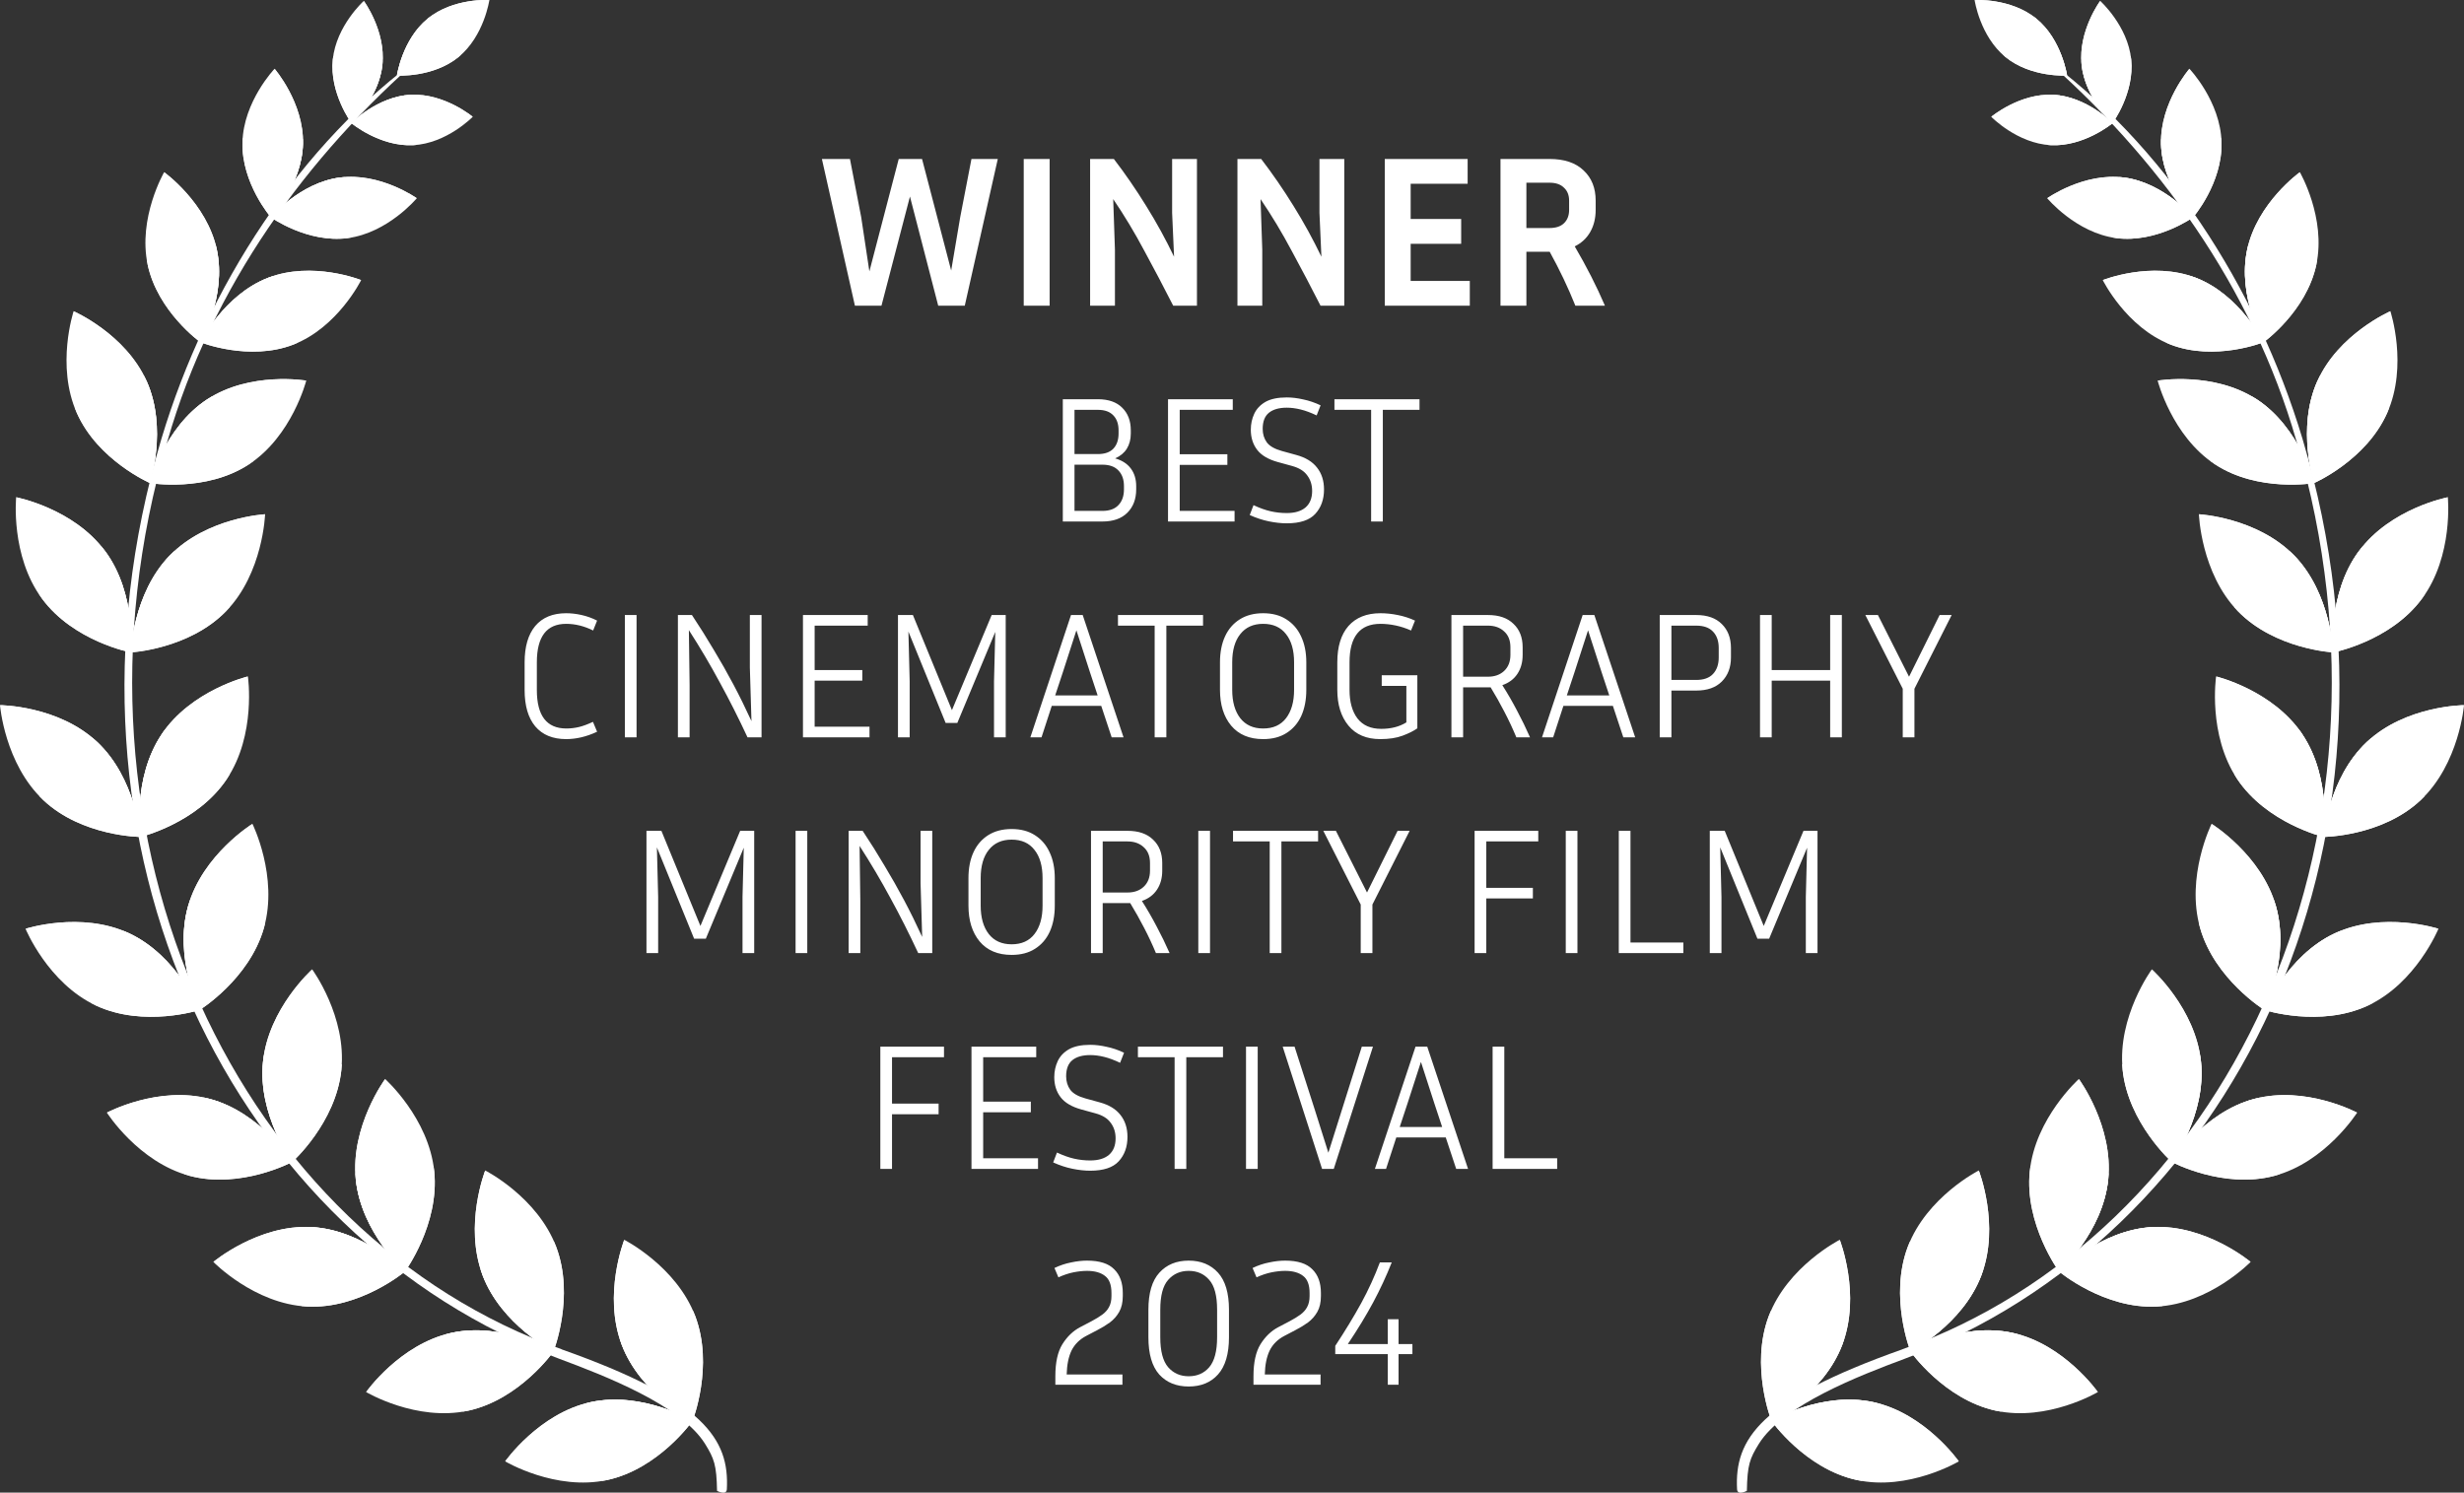<?xml version="1.0" encoding="UTF-8"?> <svg xmlns="http://www.w3.org/2000/svg" width="137" height="83" viewBox="0 0 137 83" fill="none"><rect x="0" y="0" width="137" height="83" fill="#333333" stroke="none"/><path d="M47.882 12.068L48.338 15.092L49.97 8.84H51.266L52.886 15.044L53.39 12.068L54.014 8.84H55.478L53.642 17H52.166L50.594 10.928L49.01 17H47.534L45.698 8.84H47.258L47.882 12.068ZM58.36 17H56.92V8.84H58.36V17ZM60.611 17V8.84H61.931C62.563 9.664 63.163 10.536 63.731 11.456C64.299 12.368 64.815 13.308 65.279 14.276L65.171 11.84V8.84H66.551V17H65.231C64.719 15.992 64.187 14.98 63.635 13.964C63.091 12.94 62.511 11.976 61.895 11.072L61.991 13.88V17H60.611ZM68.803 17V8.84H70.123C70.755 9.664 71.355 10.536 71.923 11.456C72.491 12.368 73.007 13.308 73.471 14.276L73.363 11.84V8.84H74.743V17H73.423C72.911 15.992 72.379 14.98 71.827 13.964C71.283 12.94 70.703 11.976 70.087 11.072L70.183 13.88V17H68.803ZM81.722 15.62V17H76.994V8.84H81.602V10.22H78.434V12.176H81.242V13.556H78.434V15.62H81.722ZM84.868 14V17H83.428V8.84H86.152C86.976 8.84 87.608 9.052 88.048 9.476C88.496 9.892 88.72 10.452 88.72 11.156V11.672C88.72 12.136 88.62 12.544 88.42 12.896C88.22 13.248 87.932 13.516 87.556 13.7C88.212 14.82 88.772 15.92 89.236 17H87.592C87.192 16 86.716 15 86.164 14H84.868ZM86.152 10.16H84.868V12.68H86.152C86.504 12.68 86.772 12.592 86.956 12.416C87.148 12.232 87.244 11.984 87.244 11.672V11.156C87.244 10.852 87.148 10.612 86.956 10.436C86.772 10.252 86.504 10.16 86.152 10.16ZM59.093 29V22.2H61.043C61.63 22.2 62.08 22.357 62.393 22.67C62.713 22.983 62.873 23.403 62.873 23.93V24.11C62.873 24.43 62.8 24.71 62.653 24.95C62.507 25.183 62.29 25.363 62.003 25.49C62.383 25.597 62.673 25.783 62.873 26.05C63.073 26.317 63.173 26.643 63.173 27.03V27.21C63.173 27.75 63.01 28.183 62.683 28.51C62.357 28.837 61.893 29 61.293 29H59.093ZM61.043 22.79H59.743V25.25H61.043C61.423 25.25 61.71 25.15 61.903 24.95C62.097 24.743 62.193 24.463 62.193 24.11V23.93C62.193 23.577 62.097 23.3 61.903 23.1C61.71 22.893 61.423 22.79 61.043 22.79ZM61.293 25.84H59.743V28.41H61.293C61.687 28.41 61.983 28.303 62.183 28.09C62.39 27.877 62.493 27.583 62.493 27.21V27.03C62.493 26.663 62.39 26.373 62.183 26.16C61.983 25.947 61.687 25.84 61.293 25.84ZM68.643 28.41V29H64.943V22.2H68.543V22.79H65.593V25.26H68.243V25.85H65.593V28.41H68.643ZM71.546 28.53C71.993 28.53 72.34 28.427 72.586 28.22C72.833 28.007 72.956 27.7 72.956 27.3C72.956 26.967 72.866 26.68 72.686 26.44C72.513 26.193 72.23 26.017 71.836 25.91L71.036 25.69C70.51 25.543 70.129 25.317 69.896 25.01C69.663 24.703 69.546 24.333 69.546 23.9C69.546 23.58 69.609 23.283 69.736 23.01C69.863 22.737 70.07 22.517 70.356 22.35C70.65 22.183 71.046 22.1 71.546 22.1C71.833 22.1 72.136 22.137 72.456 22.21C72.783 22.277 73.106 22.387 73.426 22.54L73.206 23.1C72.886 22.947 72.59 22.837 72.316 22.77C72.043 22.703 71.786 22.67 71.546 22.67C71.12 22.67 70.79 22.763 70.556 22.95C70.323 23.137 70.206 23.437 70.206 23.85C70.206 24.137 70.283 24.387 70.436 24.6C70.59 24.807 70.87 24.967 71.276 25.08L72.076 25.3C72.59 25.44 72.973 25.673 73.226 26C73.486 26.327 73.616 26.733 73.616 27.22C73.616 27.773 73.453 28.227 73.126 28.58C72.806 28.927 72.279 29.1 71.546 29.1C71.233 29.1 70.9 29.063 70.546 28.99C70.193 28.917 69.84 28.8 69.486 28.64L69.696 28.09C70.036 28.25 70.353 28.363 70.646 28.43C70.939 28.497 71.24 28.53 71.546 28.53ZM74.196 22.79V22.2H78.926V22.79H76.886V29H76.236V22.79H74.196ZM29.849 38.37C29.849 39.797 30.396 40.51 31.489 40.51C31.722 40.51 31.952 40.483 32.179 40.43C32.406 40.377 32.669 40.28 32.969 40.14L33.199 40.69C32.899 40.83 32.606 40.933 32.319 41C32.032 41.067 31.752 41.1 31.479 41.1C30.732 41.1 30.159 40.863 29.759 40.39C29.366 39.917 29.169 39.243 29.169 38.37V36.83C29.169 35.957 29.366 35.283 29.759 34.81C30.159 34.337 30.732 34.1 31.479 34.1C31.752 34.1 32.039 34.133 32.339 34.2C32.639 34.267 32.926 34.37 33.199 34.51L32.979 35.06C32.479 34.813 31.979 34.69 31.479 34.69C30.392 34.69 29.849 35.403 29.849 36.83V38.37ZM35.393 41H34.743V34.2H35.393V41ZM37.692 41V34.2H38.472C38.905 34.853 39.309 35.497 39.682 36.13C40.062 36.757 40.425 37.397 40.772 38.05C41.119 38.703 41.455 39.387 41.782 40.1L41.692 37.12V34.2H42.342V41H41.562C41.062 39.927 40.549 38.91 40.022 37.95C39.502 36.983 38.929 36.013 38.302 35.04L38.342 38.09V41H37.692ZM48.345 40.41V41H44.645V34.2H48.245V34.79H45.295V37.26H47.945V37.85H45.295V40.41H48.345ZM50.758 34.2L52.928 39.49L55.138 34.2H55.918V41H55.268V37.88L55.338 35.14L53.228 40.2H52.578L50.508 35.12L50.578 37.88V41H49.928V34.2H50.758ZM61.809 41L61.229 39.25H58.479L57.909 41H57.289L59.549 34.2H60.199L62.469 41H61.809ZM59.099 37.37L58.669 38.67H61.029L60.599 37.37L59.849 35.05L59.099 37.37ZM62.16 34.79V34.2H66.89V34.79H64.85V41H64.2V34.79H62.16ZM72.632 36.83V38.36C72.632 38.913 72.538 39.397 72.352 39.81C72.165 40.217 71.892 40.533 71.532 40.76C71.178 40.987 70.745 41.1 70.232 41.1C69.465 41.1 68.872 40.85 68.452 40.35C68.038 39.85 67.832 39.187 67.832 38.36V36.83C67.832 36.277 67.925 35.797 68.112 35.39C68.298 34.983 68.572 34.667 68.932 34.44C69.292 34.213 69.725 34.1 70.232 34.1C70.738 34.1 71.168 34.213 71.522 34.44C71.882 34.667 72.155 34.983 72.342 35.39C72.535 35.797 72.632 36.277 72.632 36.83ZM71.952 36.83C71.952 36.157 71.802 35.633 71.502 35.26C71.208 34.88 70.785 34.69 70.232 34.69C69.685 34.69 69.262 34.88 68.962 35.26C68.662 35.633 68.512 36.157 68.512 36.83V38.36C68.512 39.027 68.662 39.553 68.962 39.94C69.262 40.32 69.685 40.51 70.232 40.51C70.785 40.51 71.208 40.32 71.502 39.94C71.802 39.553 71.952 39.027 71.952 38.36V36.83ZM78.805 40.5C78.599 40.647 78.325 40.783 77.985 40.91C77.645 41.037 77.232 41.1 76.745 41.1C75.978 41.1 75.388 40.85 74.975 40.35C74.562 39.85 74.355 39.187 74.355 38.36V36.83C74.355 35.957 74.562 35.283 74.975 34.81C75.395 34.337 75.989 34.1 76.755 34.1C77.062 34.1 77.382 34.133 77.715 34.2C78.055 34.267 78.375 34.37 78.675 34.51L78.455 35.06C78.168 34.933 77.882 34.84 77.595 34.78C77.308 34.72 77.028 34.69 76.755 34.69C75.609 34.69 75.035 35.403 75.035 36.83V38.36C75.035 39.033 75.182 39.563 75.475 39.95C75.775 40.337 76.215 40.53 76.795 40.53C77.342 40.53 77.808 40.41 78.195 40.17V38.14H76.825V37.55H78.805V40.5ZM81.35 38.22V41H80.7V34.2H82.73C83.343 34.2 83.817 34.363 84.15 34.69C84.49 35.01 84.66 35.443 84.66 35.99V36.42C84.66 36.827 84.563 37.177 84.37 37.47C84.177 37.763 83.897 37.973 83.53 38.1C83.823 38.56 84.097 39.033 84.35 39.52C84.61 40.007 84.85 40.5 85.07 41H84.31C84.11 40.52 83.89 40.05 83.65 39.59C83.41 39.123 83.153 38.667 82.88 38.22H81.35ZM82.73 34.79H81.35V37.63H82.73C83.103 37.63 83.403 37.523 83.63 37.31C83.863 37.09 83.98 36.793 83.98 36.42V35.99C83.98 35.61 83.863 35.317 83.63 35.11C83.403 34.897 83.103 34.79 82.73 34.79ZM90.257 41L89.677 39.25H86.927L86.357 41H85.737L87.997 34.2H88.647L90.917 41H90.257ZM87.547 37.37L87.117 38.67H89.477L89.047 37.37L88.297 35.05L87.547 37.37ZM92.282 41V34.2H94.312C94.925 34.2 95.398 34.367 95.732 34.7C96.072 35.033 96.242 35.477 96.242 36.03V36.56C96.242 37.113 96.072 37.56 95.732 37.9C95.398 38.233 94.925 38.4 94.312 38.4H92.932V41H92.282ZM94.312 34.79H92.932V37.81H94.312C94.725 37.81 95.035 37.7 95.242 37.48C95.455 37.253 95.562 36.947 95.562 36.56V36.03C95.562 35.643 95.455 35.34 95.242 35.12C95.035 34.9 94.725 34.79 94.312 34.79ZM101.758 41V37.85H98.508V41H97.858V34.2H98.508V37.26H101.758V34.2H102.408V41H101.758ZM106.444 38.3V41H105.794V38.3L103.714 34.2H104.414L106.144 37.63L107.844 34.2H108.514L106.444 38.3ZM36.774 46.2L38.944 51.49L41.154 46.2H41.934V53H41.284V49.88L41.354 47.14L39.244 52.2H38.594L36.524 47.12L36.594 49.88V53H35.944V46.2H36.774ZM44.885 53H44.235V46.2H44.885V53ZM47.184 53V46.2H47.964C48.398 46.853 48.801 47.497 49.174 48.13C49.554 48.757 49.917 49.397 50.264 50.05C50.611 50.703 50.947 51.387 51.274 52.1L51.184 49.12V46.2H51.834V53H51.054C50.554 51.927 50.041 50.91 49.514 49.95C48.994 48.983 48.421 48.013 47.794 47.04L47.834 50.09V53H47.184ZM58.647 48.83V50.36C58.647 50.913 58.554 51.397 58.367 51.81C58.181 52.217 57.907 52.533 57.547 52.76C57.194 52.987 56.761 53.1 56.247 53.1C55.481 53.1 54.887 52.85 54.467 52.35C54.054 51.85 53.847 51.187 53.847 50.36V48.83C53.847 48.277 53.941 47.797 54.127 47.39C54.314 46.983 54.587 46.667 54.947 46.44C55.307 46.213 55.741 46.1 56.247 46.1C56.754 46.1 57.184 46.213 57.537 46.44C57.897 46.667 58.171 46.983 58.357 47.39C58.551 47.797 58.647 48.277 58.647 48.83ZM57.967 48.83C57.967 48.157 57.817 47.633 57.517 47.26C57.224 46.88 56.801 46.69 56.247 46.69C55.701 46.69 55.277 46.88 54.977 47.26C54.677 47.633 54.527 48.157 54.527 48.83V50.36C54.527 51.027 54.677 51.553 54.977 51.94C55.277 52.32 55.701 52.51 56.247 52.51C56.801 52.51 57.224 52.32 57.517 51.94C57.817 51.553 57.967 51.027 57.967 50.36V48.83ZM61.311 50.22V53H60.661V46.2H62.691C63.304 46.2 63.777 46.363 64.111 46.69C64.451 47.01 64.621 47.443 64.621 47.99V48.42C64.621 48.827 64.524 49.177 64.331 49.47C64.137 49.763 63.857 49.973 63.491 50.1C63.784 50.56 64.057 51.033 64.311 51.52C64.571 52.007 64.811 52.5 65.031 53H64.271C64.071 52.52 63.851 52.05 63.611 51.59C63.371 51.123 63.114 50.667 62.841 50.22H61.311ZM62.691 46.79H61.311V49.63H62.691C63.064 49.63 63.364 49.523 63.591 49.31C63.824 49.09 63.941 48.793 63.941 48.42V47.99C63.941 47.61 63.824 47.317 63.591 47.11C63.364 46.897 63.064 46.79 62.691 46.79ZM67.278 53H66.627V46.2H67.278V53ZM68.557 46.79V46.2H73.287V46.79H71.247V53H70.597V46.79H68.557ZM76.307 50.3V53H75.657V50.3L73.577 46.2H74.277L76.007 49.63L77.707 46.2H78.377L76.307 50.3ZM85.229 49.96H82.639V53H81.989V46.2H85.529V46.79H82.639V49.37H85.229V49.96ZM87.707 53H87.057V46.2H87.707V53ZM93.596 52.41V53H90.006V46.2H90.656V52.41H93.596ZM95.895 46.2L98.065 51.49L100.275 46.2H101.055V53H100.405V49.88L100.475 47.14L98.365 52.2H97.715L95.645 47.12L95.715 49.88V53H95.065V46.2H95.895ZM52.187 61.96H49.597V65H48.947V58.2H52.487V58.79H49.597V61.37H52.187V61.96ZM57.715 64.41V65H54.015V58.2H57.615V58.79H54.665V61.26H57.315V61.85H54.665V64.41H57.715ZM60.618 64.53C61.065 64.53 61.412 64.427 61.658 64.22C61.905 64.007 62.028 63.7 62.028 63.3C62.028 62.967 61.938 62.68 61.758 62.44C61.585 62.193 61.302 62.017 60.908 61.91L60.108 61.69C59.582 61.543 59.202 61.317 58.968 61.01C58.735 60.703 58.618 60.333 58.618 59.9C58.618 59.58 58.682 59.283 58.808 59.01C58.935 58.737 59.142 58.517 59.428 58.35C59.722 58.183 60.118 58.1 60.618 58.1C60.905 58.1 61.208 58.137 61.528 58.21C61.855 58.277 62.178 58.387 62.498 58.54L62.278 59.1C61.958 58.947 61.662 58.837 61.388 58.77C61.115 58.703 60.858 58.67 60.618 58.67C60.192 58.67 59.862 58.763 59.628 58.95C59.395 59.137 59.278 59.437 59.278 59.85C59.278 60.137 59.355 60.387 59.508 60.6C59.662 60.807 59.942 60.967 60.348 61.08L61.148 61.3C61.662 61.44 62.045 61.673 62.298 62C62.558 62.327 62.688 62.733 62.688 63.22C62.688 63.773 62.525 64.227 62.198 64.58C61.878 64.927 61.352 65.1 60.618 65.1C60.305 65.1 59.972 65.063 59.618 64.99C59.265 64.917 58.912 64.8 58.558 64.64L58.768 64.09C59.108 64.25 59.425 64.363 59.718 64.43C60.012 64.497 60.312 64.53 60.618 64.53ZM63.269 58.79V58.2H67.999V58.79H65.959V65H65.309V58.79H63.269ZM69.929 65H69.279V58.2H69.929V65ZM76.338 58.2L74.158 65H73.508L71.318 58.2H71.978L73.088 61.66L73.858 64.1L74.628 61.66L75.718 58.2H76.338ZM80.965 65L80.385 63.25H77.635L77.065 65H76.445L78.705 58.2H79.355L81.625 65H80.965ZM78.255 61.37L77.825 62.67H80.185L79.755 61.37L79.005 59.05L78.255 61.37ZM86.58 64.41V65H82.99V58.2H83.64V64.41H86.58ZM62.408 77H58.678V76.53C58.678 75.763 58.808 75.17 59.068 74.75C59.335 74.323 59.665 74.007 60.058 73.8L60.688 73.47C60.915 73.35 61.111 73.23 61.278 73.11C61.445 72.99 61.572 72.85 61.658 72.69C61.752 72.523 61.798 72.317 61.798 72.07V71.9C61.798 71.447 61.678 71.13 61.438 70.95C61.198 70.763 60.865 70.67 60.438 70.67C60.212 70.67 59.962 70.697 59.688 70.75C59.422 70.803 59.142 70.897 58.848 71.03L58.628 70.51C58.935 70.363 59.245 70.26 59.558 70.2C59.871 70.133 60.165 70.1 60.438 70.1C61.132 70.1 61.635 70.26 61.948 70.58C62.268 70.893 62.428 71.333 62.428 71.9V72.07C62.428 72.423 62.361 72.717 62.228 72.95C62.095 73.183 61.922 73.38 61.708 73.54C61.495 73.693 61.265 73.833 61.018 73.96L60.388 74.29C60.022 74.483 59.752 74.753 59.578 75.1C59.411 75.447 59.322 75.89 59.308 76.43H62.408V77ZM68.332 72.83V74.36C68.332 75.287 68.128 75.977 67.722 76.43C67.322 76.877 66.778 77.1 66.092 77.1C65.405 77.1 64.858 76.877 64.452 76.43C64.052 75.977 63.852 75.287 63.852 74.36V72.83C63.852 71.903 64.055 71.217 64.462 70.77C64.868 70.323 65.412 70.1 66.092 70.1C66.772 70.1 67.315 70.323 67.722 70.77C68.128 71.217 68.332 71.903 68.332 72.83ZM67.672 72.83C67.672 72.05 67.525 71.497 67.232 71.17C66.945 70.837 66.565 70.67 66.092 70.67C65.625 70.67 65.245 70.837 64.952 71.17C64.658 71.497 64.512 72.05 64.512 72.83V74.36C64.512 75.133 64.658 75.69 64.952 76.03C65.245 76.363 65.625 76.53 66.092 76.53C66.565 76.53 66.945 76.363 67.232 76.03C67.525 75.69 67.672 75.133 67.672 74.36V72.83ZM73.424 77H69.694V76.53C69.694 75.763 69.824 75.17 70.084 74.75C70.35 74.323 70.68 74.007 71.074 73.8L71.704 73.47C71.93 73.35 72.127 73.23 72.294 73.11C72.46 72.99 72.587 72.85 72.674 72.69C72.767 72.523 72.814 72.317 72.814 72.07V71.9C72.814 71.447 72.694 71.13 72.454 70.95C72.214 70.763 71.88 70.67 71.454 70.67C71.227 70.67 70.977 70.697 70.704 70.75C70.437 70.803 70.157 70.897 69.864 71.03L69.644 70.51C69.951 70.363 70.26 70.26 70.574 70.2C70.887 70.133 71.18 70.1 71.454 70.1C72.147 70.1 72.65 70.26 72.964 70.58C73.284 70.893 73.444 71.333 73.444 71.9V72.07C73.444 72.423 73.377 72.717 73.244 72.95C73.111 73.183 72.937 73.38 72.724 73.54C72.51 73.693 72.281 73.833 72.034 73.96L71.404 74.29C71.037 74.483 70.767 74.753 70.594 75.1C70.427 75.447 70.337 75.89 70.324 76.43H73.424V77ZM78.531 75.3H77.761V77H77.161V75.3H74.241V74.84C74.794 74 75.274 73.21 75.681 72.47C76.088 71.723 76.434 70.967 76.721 70.2H77.381C77.081 70.96 76.737 71.7 76.351 72.42C75.964 73.14 75.494 73.913 74.941 74.74H77.161V73.36H77.761V74.74H78.531V75.3Z" fill="white"></path><g clip-path="url(#clip0_2187_4)"><path d="M31.227 75.029C13.461 68.733 2.698 46.938 9.318 24.501C11.773 15.958 17.064 8.65 23.542 3.059C16.71 7.935 11.505 15.973 8.979 24.388C2.142 47.27 13.052 68.84 31.126 75.57C33.567 76.479 37.862 78.134 39.201 80.288C39.706 81.106 39.842 81.453 39.868 82.903C39.868 82.903 40.393 83.179 40.413 82.816C40.56 80.033 39.17 77.848 31.227 75.034V75.029Z" fill="white"></path><path d="M23.784 1.037C22.364 2.196 22.071 4.203 22.071 4.203C22.071 4.203 24.077 4.33 25.497 3.171C26.917 2.012 27.21 9.08226e-06 27.21 9.08226e-06C27.21 9.08226e-06 25.204 -0.128 23.784 1.032V1.037Z" fill="white"></path><g style="mix-blend-mode:soft-light"><path d="M23.784 1.037C22.364 2.196 22.071 4.203 22.071 4.203C22.071 4.203 23.102 3.028 24.522 1.864C25.937 0.71 27.21 9.08226e-06 27.21 9.08226e-06C27.21 9.08226e-06 25.204 -0.128 23.784 1.032V1.037Z" fill="white"></path></g><g style="mix-blend-mode:multiply"><path d="M25.553 3.008C24.992 2.66 24.547 2.196 24.224 1.614C24.133 1.379 24.042 1.144 23.951 0.909C23.895 0.95 23.835 0.991 23.779 1.037C22.359 2.196 22.066 4.203 22.066 4.203C22.066 4.203 24.072 4.33 25.492 3.171C25.543 3.13 25.588 3.084 25.634 3.043C25.608 3.033 25.578 3.018 25.553 3.008Z" fill="white"></path></g><path d="M22.839 5.27C20.975 5.367 19.535 6.848 19.535 6.848C19.535 6.848 21.116 8.17 22.981 8.073C24.845 7.976 26.285 6.495 26.285 6.495C26.285 6.495 24.704 5.173 22.839 5.27Z" fill="white"></path><g style="mix-blend-mode:soft-light"><path d="M22.839 5.27C20.975 5.367 19.535 6.848 19.535 6.848C19.535 6.848 21.086 6.501 22.95 6.403C24.815 6.306 26.285 6.495 26.285 6.495C26.285 6.495 24.704 5.173 22.839 5.27Z" fill="white"></path></g><g style="mix-blend-mode:multiply"><path d="M23.132 7.971C22.875 7.343 22.784 6.69 22.864 6.016C22.93 5.765 22.996 5.515 23.056 5.27C22.986 5.27 22.915 5.27 22.839 5.27C20.975 5.367 19.535 6.848 19.535 6.848C19.535 6.848 21.116 8.17 22.981 8.073C23.046 8.073 23.112 8.063 23.173 8.053C23.158 8.027 23.142 8.002 23.127 7.971H23.132Z" fill="white"></path></g><path d="M21.263 3.59C21.071 5.464 19.54 6.843 19.54 6.843C19.54 6.843 18.312 5.178 18.504 3.304C18.696 1.43 20.227 0.051 20.227 0.051C20.227 0.051 21.455 1.716 21.263 3.59Z" fill="white"></path><g style="mix-blend-mode:soft-light"><path d="M21.263 3.59C21.071 5.464 19.54 6.843 19.54 6.843C19.54 6.843 19.959 5.295 20.151 3.416C20.343 1.542 20.227 0.046 20.227 0.046C20.227 0.046 21.455 1.711 21.263 3.585V3.59Z" fill="white"></path></g><g style="mix-blend-mode:multiply"><path d="M18.605 3.161C19.211 3.452 19.853 3.574 20.525 3.529L21.273 3.37C21.273 3.442 21.273 3.513 21.263 3.59C21.071 5.464 19.54 6.843 19.54 6.843C19.54 6.843 18.312 5.178 18.504 3.304C18.509 3.237 18.524 3.176 18.534 3.11C18.559 3.125 18.585 3.146 18.61 3.161H18.605Z" fill="white"></path></g><path d="M18.903 9.871C16.665 10.162 15.063 12.087 15.063 12.087C15.063 12.087 17.094 13.532 19.332 13.241C21.571 12.95 23.173 11.025 23.173 11.025C23.173 11.025 21.141 9.58 18.903 9.871Z" fill="white"></path><g style="mix-blend-mode:soft-light"><path d="M18.903 9.871C16.665 10.162 15.063 12.087 15.063 12.087C15.063 12.087 16.902 11.52 19.145 11.229C21.384 10.938 23.178 11.025 23.178 11.025C23.178 11.025 21.146 9.58 18.908 9.871H18.903Z" fill="white"></path></g><g style="mix-blend-mode:multiply"><path d="M19.504 13.108C19.135 12.373 18.969 11.591 18.999 10.769C19.055 10.463 19.11 10.157 19.166 9.85C19.08 9.855 18.994 9.86 18.903 9.871C16.665 10.162 15.063 12.087 15.063 12.087C15.063 12.087 17.094 13.532 19.332 13.241C19.413 13.231 19.489 13.215 19.565 13.2C19.545 13.169 19.524 13.139 19.504 13.108Z" fill="white"></path></g><path d="M16.846 7.997C16.791 10.279 15.063 12.087 15.063 12.087C15.063 12.087 13.426 10.198 13.481 7.915C13.537 5.633 15.265 3.825 15.265 3.825C15.265 3.825 16.902 5.714 16.846 7.997Z" fill="white"></path><g style="mix-blend-mode:soft-light"><path d="M16.846 7.997C16.791 10.279 15.063 12.087 15.063 12.087C15.063 12.087 15.427 10.177 15.482 7.895C15.538 5.612 15.265 3.82 15.265 3.82C15.265 3.82 16.902 5.709 16.846 7.992V7.997Z" fill="white"></path></g><g style="mix-blend-mode:multiply"><path d="M13.597 7.731C14.36 8.027 15.144 8.114 15.952 7.997C16.25 7.91 16.543 7.823 16.841 7.736C16.841 7.823 16.846 7.91 16.846 8.002C16.791 10.284 15.063 12.092 15.063 12.092C15.063 12.092 13.426 10.203 13.481 7.92C13.481 7.838 13.491 7.762 13.496 7.68C13.527 7.695 13.562 7.716 13.592 7.731H13.597Z" fill="white"></path></g><path d="M14.906 15.447C12.44 16.402 11.142 19.032 11.142 19.032C11.142 19.032 13.845 20.114 16.316 19.159C18.782 18.204 20.08 15.575 20.08 15.575C20.08 15.575 17.377 14.492 14.906 15.447Z" fill="white"></path><g style="mix-blend-mode:soft-light"><path d="M14.906 15.447C12.44 16.402 11.142 19.032 11.142 19.032C11.142 19.032 13.082 17.878 15.548 16.923C18.014 15.968 20.075 15.575 20.075 15.575C20.075 15.575 17.372 14.492 14.901 15.447H14.906Z" fill="white"></path></g><g style="mix-blend-mode:multiply"><path d="M16.473 18.96C15.856 18.225 15.452 17.387 15.265 16.443C15.245 16.08 15.225 15.713 15.204 15.35C15.108 15.381 15.007 15.411 14.911 15.447C12.445 16.402 11.147 19.032 11.147 19.032C11.147 19.032 13.85 20.114 16.321 19.159C16.407 19.124 16.488 19.088 16.574 19.047C16.543 19.016 16.508 18.991 16.478 18.96H16.473Z" fill="white"></path></g><path d="M12.056 13.884C12.612 16.494 11.142 19.032 11.142 19.032C11.142 19.032 8.767 17.331 8.211 14.722C7.655 12.113 9.126 9.575 9.126 9.575C9.126 9.575 11.501 11.275 12.056 13.884Z" fill="white"></path><g style="mix-blend-mode:soft-light"><path d="M12.056 13.884C12.612 16.494 11.142 19.032 11.142 19.032C11.142 19.032 11.041 16.759 10.485 14.15C9.929 11.541 9.131 9.58 9.131 9.58C9.131 9.58 11.505 11.28 12.061 13.889L12.056 13.884Z" fill="white"></path></g><g style="mix-blend-mode:multiply"><path d="M8.292 14.477C9.237 14.599 10.156 14.482 11.041 14.124C11.354 13.946 11.667 13.762 11.98 13.583C12.006 13.68 12.036 13.782 12.056 13.884C12.612 16.494 11.142 19.032 11.142 19.032C11.142 19.032 8.767 17.331 8.211 14.722C8.191 14.63 8.181 14.538 8.166 14.446C8.206 14.456 8.251 14.466 8.292 14.482V14.477Z" fill="white"></path></g><path d="M11.521 22.208C9.121 23.781 8.332 26.865 8.332 26.865C8.332 26.865 11.44 27.396 13.84 25.823C16.24 24.25 17.028 21.166 17.028 21.166C17.028 21.166 13.921 20.635 11.521 22.208Z" fill="white"></path><g style="mix-blend-mode:soft-light"><path d="M11.521 22.208C9.121 23.781 8.332 26.865 8.332 26.865C8.332 26.865 10.131 25.2 12.531 23.628C14.931 22.055 17.028 21.166 17.028 21.166C17.028 21.166 13.921 20.635 11.521 22.208Z" fill="white"></path></g><g style="mix-blend-mode:multiply"><path d="M13.961 25.573C13.143 24.935 12.526 24.138 12.117 23.178C12.016 22.795 11.91 22.417 11.809 22.034C11.713 22.09 11.617 22.142 11.521 22.203C9.121 23.776 8.332 26.86 8.332 26.86C8.332 26.86 11.44 27.391 13.84 25.818C13.926 25.762 14.002 25.701 14.082 25.645C14.042 25.619 14.002 25.599 13.961 25.573Z" fill="white"></path></g><path d="M8.155 21.202C9.328 23.842 8.332 26.86 8.332 26.86C8.332 26.86 5.442 25.604 4.27 22.964C3.097 20.324 4.093 17.306 4.093 17.306C4.093 17.306 6.983 18.562 8.155 21.202Z" fill="white"></path><g style="mix-blend-mode:soft-light"><path d="M8.155 21.202C9.328 23.842 8.332 26.86 8.332 26.86C8.332 26.86 7.716 24.475 6.544 21.84C5.371 19.2 4.088 17.306 4.088 17.306C4.088 17.306 6.978 18.562 8.15 21.202H8.155Z" fill="white"></path></g><g style="mix-blend-mode:multiply"><path d="M4.3 22.693C5.331 22.606 6.276 22.274 7.135 21.692C7.428 21.427 7.716 21.166 8.009 20.901C8.059 20.998 8.115 21.1 8.16 21.202C9.333 23.842 8.337 26.86 8.337 26.86C8.337 26.86 5.447 25.604 4.275 22.964C4.234 22.872 4.199 22.775 4.164 22.683C4.209 22.683 4.26 22.683 4.305 22.688L4.3 22.693Z" fill="white"></path></g><path d="M9.444 30.889C7.382 33.013 7.276 36.281 7.276 36.281C7.276 36.281 10.51 36.108 12.572 33.989C14.633 31.864 14.739 28.596 14.739 28.596C14.739 28.596 11.505 28.77 9.444 30.889Z" fill="white"></path><g style="mix-blend-mode:soft-light"><path d="M9.444 30.889C7.382 33.013 7.276 36.281 7.276 36.281C7.276 36.281 8.711 34.203 10.773 32.084C12.834 29.959 14.739 28.596 14.739 28.596C14.739 28.596 11.505 28.77 9.444 30.889Z" fill="white"></path></g><g style="mix-blend-mode:multiply"><path d="M12.637 33.713C11.672 33.258 10.879 32.599 10.257 31.726C10.07 31.369 9.884 31.006 9.692 30.649C9.606 30.726 9.52 30.802 9.439 30.884C7.377 33.008 7.271 36.276 7.271 36.276C7.271 36.276 10.505 36.102 12.567 33.983C12.637 33.907 12.703 33.83 12.774 33.754C12.728 33.738 12.683 33.723 12.637 33.708V33.713Z" fill="white"></path></g><path d="M5.841 30.644C7.605 33.028 7.276 36.281 7.276 36.281C7.276 36.281 4.093 35.674 2.334 33.289C0.571 30.904 0.899 27.651 0.899 27.651C0.899 27.651 4.083 28.259 5.841 30.644Z" fill="white"></path><g style="mix-blend-mode:soft-light"><path d="M5.841 30.644C7.605 33.028 7.276 36.281 7.276 36.281C7.276 36.281 6.129 34.029 4.366 31.645C2.602 29.26 0.894 27.651 0.894 27.651C0.894 27.651 4.078 28.259 5.836 30.644H5.841Z" fill="white"></path></g><g style="mix-blend-mode:multiply"><path d="M2.304 33.013C3.32 32.697 4.194 32.145 4.927 31.369C5.159 31.037 5.397 30.71 5.629 30.378C5.7 30.465 5.776 30.552 5.846 30.644C7.61 33.029 7.281 36.281 7.281 36.281C7.281 36.281 4.098 35.674 2.34 33.289C2.279 33.207 2.223 33.115 2.168 33.034C2.213 33.023 2.264 33.018 2.309 33.008L2.304 33.013Z" fill="white"></path></g><path d="M8.984 40.841C7.337 43.303 7.812 46.54 7.812 46.54C7.812 46.54 10.965 45.785 12.612 43.318C14.259 40.857 13.784 37.619 13.784 37.619C13.784 37.619 10.631 38.375 8.984 40.841Z" fill="white"></path><g style="mix-blend-mode:soft-light"><path d="M8.984 40.841C7.337 43.303 7.812 46.54 7.812 46.54C7.812 46.54 8.853 44.237 10.5 41.771C12.147 39.309 13.779 37.614 13.779 37.614C13.779 37.614 10.626 38.37 8.979 40.836L8.984 40.841Z" fill="white"></path></g><g style="mix-blend-mode:multiply"><path d="M12.627 43.037C11.601 42.766 10.702 42.261 9.934 41.52C9.686 41.204 9.439 40.882 9.186 40.566C9.115 40.657 9.045 40.744 8.984 40.841C7.337 43.303 7.812 46.54 7.812 46.54C7.812 46.54 10.965 45.784 12.612 43.318C12.668 43.231 12.718 43.139 12.774 43.052C12.728 43.047 12.678 43.042 12.632 43.032L12.627 43.037Z" fill="white"></path></g><path d="M5.397 41.255C7.554 43.277 7.812 46.54 7.812 46.54C7.812 46.54 4.573 46.52 2.415 44.498C0.258 42.475 0 39.212 0 39.212C0 39.212 3.239 39.228 5.397 41.255Z" fill="white"></path><g style="mix-blend-mode:soft-light"><path d="M5.397 41.255C7.554 43.277 7.812 46.54 7.812 46.54C7.812 46.54 6.281 44.533 4.123 42.511C1.966 40.489 0 39.212 0 39.212C0 39.212 3.239 39.228 5.397 41.255Z" fill="white"></path></g><g style="mix-blend-mode:multiply"><path d="M2.334 44.227C3.274 43.726 4.037 43.032 4.618 42.133C4.79 41.766 4.962 41.398 5.134 41.03C5.22 41.102 5.311 41.173 5.397 41.255C7.554 43.277 7.812 46.54 7.812 46.54C7.812 46.54 4.573 46.525 2.415 44.498C2.34 44.426 2.269 44.349 2.198 44.278C2.244 44.263 2.289 44.242 2.334 44.227Z" fill="white"></path></g><path d="M10.46 50.38C9.646 53.24 11.096 56.166 11.096 56.166C11.096 56.166 13.86 54.46 14.674 51.601C15.487 48.741 14.037 45.815 14.037 45.815C14.037 45.815 11.273 47.521 10.46 50.38Z" fill="white"></path><g style="mix-blend-mode:soft-light"><path d="M10.46 50.38C9.646 53.24 11.096 56.166 11.096 56.166C11.096 56.166 11.379 53.648 12.193 50.789C13.006 47.929 14.037 45.81 14.037 45.81C14.037 45.81 11.273 47.515 10.46 50.375V50.38Z" fill="white"></path></g><g style="mix-blend-mode:multiply"><path d="M14.598 51.325C13.537 51.391 12.526 51.192 11.571 50.727C11.238 50.503 10.904 50.278 10.571 50.053C10.535 50.161 10.495 50.268 10.46 50.38C9.646 53.24 11.096 56.166 11.096 56.166C11.096 56.166 13.86 54.46 14.674 51.601C14.704 51.498 14.724 51.401 14.744 51.299C14.699 51.309 14.648 51.32 14.603 51.325H14.598Z" fill="white"></path></g><path d="M7.175 51.897C9.848 53.143 11.091 56.166 11.091 56.166C11.091 56.166 8.009 57.161 5.336 55.916C2.663 54.669 1.42 51.647 1.42 51.647C1.42 51.647 4.502 50.651 7.175 51.897Z" fill="white"></path><g style="mix-blend-mode:soft-light"><path d="M7.175 51.897C9.848 53.143 11.091 56.166 11.091 56.166C11.091 56.166 9.019 54.736 6.352 53.49C3.679 52.244 1.42 51.647 1.42 51.647C1.42 51.647 4.502 50.651 7.175 51.897Z" fill="white"></path></g><g style="mix-blend-mode:multiply"><path d="M5.174 55.681C5.917 54.915 6.427 54.011 6.705 52.974C6.756 52.571 6.806 52.167 6.857 51.764C6.963 51.805 7.069 51.846 7.175 51.897C9.848 53.143 11.091 56.166 11.091 56.166C11.091 56.166 8.009 57.161 5.336 55.916C5.24 55.87 5.154 55.819 5.063 55.773C5.098 55.742 5.139 55.711 5.174 55.681Z" fill="white"></path></g><path d="M14.623 59.03C14.315 61.987 16.245 64.617 16.245 64.617C16.245 64.617 18.671 62.452 18.979 59.49C19.287 56.528 17.357 53.904 17.357 53.904C17.357 53.904 14.931 56.069 14.623 59.03Z" fill="white"></path><g style="mix-blend-mode:soft-light"><path d="M14.623 59.031C14.315 61.987 16.245 64.617 16.245 64.617C16.245 64.617 16.088 62.089 16.397 59.133C16.705 56.176 17.357 53.909 17.357 53.909C17.357 53.909 14.931 56.074 14.623 59.036V59.031Z" fill="white"></path></g><g style="mix-blend-mode:multiply"><path d="M18.863 59.235C17.832 59.485 16.801 59.465 15.78 59.178C15.411 59.015 15.043 58.852 14.679 58.688C14.659 58.801 14.638 58.913 14.628 59.03C14.32 61.987 16.25 64.617 16.25 64.617C16.25 64.617 18.676 62.452 18.984 59.49C18.994 59.388 18.999 59.281 19.004 59.178C18.959 59.194 18.913 59.214 18.868 59.23L18.863 59.235Z" fill="white"></path></g><path d="M11.652 61.104C14.497 61.859 16.245 64.617 16.245 64.617C16.245 64.617 13.38 66.144 10.535 65.383C7.691 64.622 5.942 61.87 5.942 61.87C5.942 61.87 8.807 60.343 11.652 61.104Z" fill="white"></path><g style="mix-blend-mode:soft-light"><path d="M11.652 61.104C14.497 61.859 16.245 64.617 16.245 64.617C16.245 64.617 13.961 63.575 11.116 62.819C8.272 62.064 5.942 61.875 5.942 61.875C5.942 61.875 8.807 60.348 11.652 61.109V61.104Z" fill="white"></path></g><g style="mix-blend-mode:multiply"><path d="M10.338 65.184C10.934 64.295 11.283 63.32 11.379 62.247C11.359 61.844 11.339 61.435 11.319 61.032C11.43 61.053 11.541 61.073 11.652 61.104C14.497 61.859 16.245 64.617 16.245 64.617C16.245 64.617 13.38 66.144 10.535 65.383C10.434 65.357 10.338 65.322 10.242 65.291C10.273 65.255 10.308 65.219 10.338 65.184Z" fill="white"></path></g><path d="M19.782 65.587C20.085 68.544 22.511 70.714 22.511 70.714C22.511 70.714 24.446 68.089 24.143 65.127C23.84 62.171 21.414 60.001 21.414 60.001C21.414 60.001 19.479 62.625 19.782 65.587Z" fill="white"></path><g style="mix-blend-mode:soft-light"><path d="M19.782 65.587C20.085 68.544 22.511 70.714 22.511 70.714C22.511 70.714 21.844 68.273 21.541 65.316C21.237 62.36 21.414 60.001 21.414 60.001C21.414 60.001 19.479 62.625 19.782 65.587Z" fill="white"></path></g><g style="mix-blend-mode:multiply"><path d="M23.971 64.903C23.011 65.362 22 65.556 20.939 65.49C20.545 65.408 20.151 65.327 19.762 65.24C19.767 65.352 19.772 65.47 19.782 65.587C20.085 68.544 22.511 70.714 22.511 70.714C22.511 70.714 24.446 68.089 24.143 65.127C24.133 65.025 24.113 64.923 24.097 64.821C24.057 64.847 24.017 64.872 23.976 64.903H23.971Z" fill="white"></path></g><path d="M17.296 68.232C20.237 68.38 22.506 70.714 22.506 70.714C22.506 70.714 20.015 72.802 17.074 72.654C14.133 72.506 11.864 70.173 11.864 70.173C11.864 70.173 14.355 68.084 17.296 68.232Z" fill="white"></path><g style="mix-blend-mode:soft-light"><path d="M17.296 68.232C20.237 68.38 22.506 70.714 22.506 70.714C22.506 70.714 20.06 70.168 17.119 70.019C14.178 69.871 11.864 70.173 11.864 70.173C11.864 70.173 14.355 68.084 17.296 68.232Z" fill="white"></path></g><g style="mix-blend-mode:multiply"><path d="M16.841 72.501C17.246 71.51 17.387 70.479 17.261 69.412C17.16 69.019 17.054 68.625 16.953 68.232C17.069 68.232 17.18 68.232 17.296 68.232C20.237 68.38 22.506 70.714 22.506 70.714C22.506 70.714 20.015 72.802 17.074 72.654C16.973 72.649 16.872 72.634 16.766 72.624C16.791 72.583 16.816 72.537 16.836 72.496L16.841 72.501Z" fill="white"></path></g><path d="M26.831 70.908C27.882 73.686 30.777 75.151 30.777 75.151C30.777 75.151 31.975 72.108 30.924 69.33C29.873 66.552 26.978 65.087 26.978 65.087C26.978 65.087 25.78 68.13 26.831 70.908Z" fill="white"></path><g style="mix-blend-mode:soft-light"><path d="M26.831 70.908C27.882 73.686 30.777 75.151 30.777 75.151C30.777 75.151 29.509 72.966 28.458 70.188C27.407 67.41 26.978 65.087 26.978 65.087C26.978 65.087 25.78 68.13 26.831 70.908Z" fill="white"></path></g><g style="mix-blend-mode:multiply"><path d="M30.702 69.151C29.893 69.846 28.968 70.3 27.922 70.51C27.523 70.53 27.119 70.556 26.72 70.576C26.755 70.683 26.786 70.796 26.826 70.903C27.877 73.681 30.772 75.146 30.772 75.146C30.772 75.146 31.97 72.103 30.919 69.325C30.884 69.228 30.838 69.136 30.798 69.039C30.767 69.075 30.732 69.111 30.702 69.146V69.151Z" fill="white"></path></g><path d="M25.108 74.115C27.988 73.492 30.777 75.151 30.777 75.151C30.777 75.151 28.903 77.822 26.028 78.445C23.152 79.068 20.358 77.409 20.358 77.409C20.358 77.409 22.233 74.738 25.108 74.115Z" fill="white"></path><g style="mix-blend-mode:soft-light"><path d="M25.108 74.115C27.988 73.492 30.777 75.151 30.777 75.151C30.777 75.151 28.276 75.264 25.396 75.887C22.516 76.51 20.358 77.409 20.358 77.409C20.358 77.409 22.233 74.738 25.108 74.115Z" fill="white"></path></g><g style="mix-blend-mode:multiply"><path d="M25.76 78.353C25.896 77.291 25.77 76.26 25.376 75.259C25.179 74.906 24.977 74.554 24.78 74.202C24.891 74.171 24.997 74.14 25.113 74.115C27.993 73.492 30.782 75.151 30.782 75.151C30.782 75.151 28.908 77.822 26.033 78.445C25.932 78.466 25.831 78.481 25.73 78.496C25.74 78.45 25.755 78.404 25.765 78.353H25.76Z" fill="white"></path></g><path d="M34.562 74.763C35.613 77.541 38.508 79.007 38.508 79.007C38.508 79.007 39.706 75.963 38.655 73.186C37.604 70.408 34.709 68.942 34.709 68.942C34.709 68.942 33.511 71.986 34.562 74.763Z" fill="white"></path><g style="mix-blend-mode:soft-light"><path d="M34.562 74.763C35.613 77.541 38.508 79.007 38.508 79.007C38.508 79.007 37.24 76.821 36.189 74.043C35.138 71.265 34.709 68.942 34.709 68.942C34.709 68.942 33.511 71.986 34.562 74.763Z" fill="white"></path></g><g style="mix-blend-mode:multiply"><path d="M38.438 73.007C37.629 73.701 36.705 74.156 35.658 74.365C35.259 74.385 34.855 74.411 34.456 74.431C34.491 74.539 34.522 74.651 34.562 74.758C35.613 77.536 38.508 79.002 38.508 79.002C38.508 79.002 39.706 75.958 38.655 73.18C38.62 73.083 38.574 72.991 38.534 72.894L38.438 73.002V73.007Z" fill="white"></path></g><path d="M32.839 77.97C35.719 77.347 38.508 79.007 38.508 79.007C38.508 79.007 36.634 81.677 33.759 82.3C30.884 82.924 28.089 81.264 28.089 81.264C28.089 81.264 29.964 78.593 32.839 77.97Z" fill="white"></path><g style="mix-blend-mode:soft-light"><path d="M32.839 77.97C35.719 77.347 38.508 79.007 38.508 79.007C38.508 79.007 36.007 79.119 33.127 79.742C30.247 80.365 28.089 81.264 28.089 81.264C28.089 81.264 29.964 78.593 32.839 77.97Z" fill="white"></path></g><g style="mix-blend-mode:multiply"><path d="M33.491 82.209C33.627 81.146 33.501 80.115 33.107 79.114C32.91 78.762 32.708 78.409 32.511 78.057C32.622 78.026 32.728 77.996 32.844 77.97C35.724 77.347 38.513 79.007 38.513 79.007C38.513 79.007 36.639 81.677 33.764 82.3C33.663 82.321 33.562 82.336 33.461 82.352C33.471 82.306 33.486 82.26 33.496 82.209H33.491Z" fill="white"></path></g><path d="M105.773 75.029C123.539 68.733 134.302 46.938 127.677 24.501C125.222 15.958 119.931 8.65 113.453 3.059C120.285 7.935 125.489 15.973 128.016 24.388C134.853 47.27 123.943 68.84 105.869 75.57C103.428 76.479 99.133 78.134 97.794 80.288C97.289 81.106 97.153 81.453 97.127 82.903C97.127 82.903 96.602 83.179 96.582 82.816C96.435 80.033 97.825 77.848 105.768 75.034L105.773 75.029Z" fill="white"></path><path d="M113.216 1.037C114.636 2.196 114.929 4.203 114.929 4.203C114.929 4.203 112.923 4.33 111.503 3.171C110.083 2.012 109.79 0.005 109.79 0.005C109.79 0.005 111.796 -0.122 113.216 1.037Z" fill="white"></path><g style="mix-blend-mode:soft-light"><path d="M113.216 1.037C114.636 2.196 114.929 4.203 114.929 4.203C114.929 4.203 113.898 3.028 112.478 1.864C111.058 0.7 109.79 9.08226e-06 109.79 9.08226e-06C109.79 9.08226e-06 111.796 -0.128 113.216 1.032V1.037Z" fill="white"></path></g><g style="mix-blend-mode:multiply"><path d="M111.447 3.008C112.008 2.66 112.453 2.196 112.776 1.614C112.867 1.379 112.958 1.144 113.049 0.909C113.105 0.95 113.165 0.991 113.221 1.037C114.641 2.196 114.934 4.203 114.934 4.203C114.934 4.203 112.928 4.33 111.508 3.171C111.457 3.13 111.412 3.084 111.366 3.043C111.392 3.033 111.422 3.018 111.447 3.008Z" fill="white"></path></g><path d="M114.161 5.27C116.025 5.367 117.465 6.848 117.465 6.848C117.465 6.848 115.884 8.17 114.019 8.073C112.155 7.976 110.715 6.495 110.715 6.495C110.715 6.495 112.296 5.173 114.161 5.27Z" fill="white"></path><g style="mix-blend-mode:soft-light"><path d="M114.161 5.27C116.025 5.367 117.465 6.848 117.465 6.848C117.465 6.848 115.914 6.501 114.05 6.403C112.185 6.306 110.715 6.495 110.715 6.495C110.715 6.495 112.296 5.173 114.161 5.27Z" fill="white"></path></g><g style="mix-blend-mode:multiply"><path d="M113.868 7.971C114.125 7.343 114.216 6.689 114.136 6.015L113.943 5.27C114.014 5.27 114.085 5.27 114.161 5.27C116.025 5.367 117.465 6.848 117.465 6.848C117.465 6.848 115.884 8.17 114.019 8.073C113.954 8.073 113.888 8.063 113.827 8.053C113.842 8.027 113.858 8.002 113.873 7.971H113.868Z" fill="white"></path></g><path d="M115.737 3.59C115.929 5.464 117.46 6.843 117.46 6.843C117.46 6.843 118.688 5.178 118.496 3.304C118.304 1.43 116.773 0.051 116.773 0.051C116.773 0.051 115.545 1.716 115.737 3.59Z" fill="white"></path><g style="mix-blend-mode:soft-light"><path d="M115.737 3.59C115.929 5.464 117.46 6.843 117.46 6.843C117.46 6.843 117.041 5.295 116.849 3.416C116.657 1.542 116.773 0.046 116.773 0.046C116.773 0.046 115.545 1.711 115.737 3.585V3.59Z" fill="white"></path></g><g style="mix-blend-mode:multiply"><path d="M118.395 3.161C117.789 3.452 117.147 3.574 116.475 3.529C116.227 3.477 115.975 3.421 115.727 3.37C115.727 3.442 115.727 3.513 115.737 3.59C115.929 5.464 117.46 6.843 117.46 6.843C117.46 6.843 118.688 5.178 118.496 3.304C118.491 3.237 118.476 3.176 118.466 3.11C118.441 3.125 118.415 3.146 118.39 3.161H118.395Z" fill="white"></path></g><path d="M118.097 9.871C120.335 10.162 121.937 12.087 121.937 12.087C121.937 12.087 119.906 13.532 117.667 13.241C115.429 12.95 113.827 11.025 113.827 11.025C113.827 11.025 115.859 9.58 118.097 9.871Z" fill="white"></path><g style="mix-blend-mode:soft-light"><path d="M118.097 9.871C120.335 10.162 121.937 12.087 121.937 12.087C121.937 12.087 120.098 11.52 117.854 11.229C115.611 10.938 113.822 11.025 113.822 11.025C113.822 11.025 115.854 9.58 118.092 9.871H118.097Z" fill="white"></path></g><g style="mix-blend-mode:multiply"><path d="M117.496 13.108C117.865 12.373 118.031 11.592 118.001 10.77C117.945 10.463 117.89 10.157 117.834 9.85C117.92 9.855 118.006 9.861 118.097 9.871C120.335 10.162 121.937 12.087 121.937 12.087C121.937 12.087 119.906 13.532 117.667 13.241C117.587 13.231 117.511 13.216 117.435 13.2C117.455 13.169 117.475 13.139 117.496 13.108Z" fill="white"></path></g><path d="M120.154 7.997C120.209 10.279 121.937 12.087 121.937 12.087C121.937 12.087 123.574 10.198 123.519 7.915C123.463 5.633 121.735 3.825 121.735 3.825C121.735 3.825 120.098 5.714 120.154 7.997Z" fill="white"></path><g style="mix-blend-mode:soft-light"><path d="M120.154 7.997C120.209 10.279 121.937 12.087 121.937 12.087C121.937 12.087 121.573 10.177 121.518 7.895C121.462 5.612 121.735 3.82 121.735 3.82C121.735 3.82 120.098 5.709 120.154 7.992V7.997Z" fill="white"></path></g><g style="mix-blend-mode:multiply"><path d="M123.403 7.731C122.64 8.027 121.856 8.114 121.048 7.997C120.75 7.91 120.457 7.823 120.159 7.736C120.159 7.823 120.154 7.91 120.154 8.002C120.209 10.284 121.937 12.092 121.937 12.092C121.937 12.092 123.574 10.203 123.519 7.92C123.519 7.838 123.509 7.762 123.504 7.68C123.473 7.695 123.438 7.716 123.408 7.731H123.403Z" fill="white"></path></g><path d="M122.089 15.447C124.555 16.402 125.853 19.032 125.853 19.032C125.853 19.032 123.15 20.114 120.679 19.159C118.213 18.204 116.915 15.575 116.915 15.575C116.915 15.575 119.618 14.492 122.089 15.447Z" fill="white"></path><g style="mix-blend-mode:soft-light"><path d="M122.089 15.447C124.555 16.402 125.853 19.032 125.853 19.032C125.853 19.032 123.913 17.878 121.447 16.923C118.981 15.968 116.92 15.575 116.92 15.575C116.92 15.575 119.623 14.492 122.094 15.447H122.089Z" fill="white"></path></g><g style="mix-blend-mode:multiply"><path d="M120.527 18.96C121.144 18.225 121.548 17.387 121.735 16.443C121.755 16.08 121.776 15.713 121.796 15.35C121.892 15.381 121.993 15.411 122.089 15.447C124.555 16.402 125.853 19.032 125.853 19.032C125.853 19.032 123.15 20.114 120.679 19.159C120.593 19.124 120.512 19.088 120.426 19.047C120.457 19.016 120.492 18.991 120.522 18.96H120.527Z" fill="white"></path></g><path d="M124.944 13.884C124.388 16.494 125.858 19.032 125.858 19.032C125.858 19.032 128.233 17.331 128.789 14.722C129.345 12.113 127.874 9.575 127.874 9.575C127.874 9.575 125.5 11.275 124.944 13.884Z" fill="white"></path><g style="mix-blend-mode:soft-light"><path d="M124.944 13.885C124.388 16.494 125.858 19.032 125.858 19.032C125.858 19.032 125.959 16.759 126.515 14.15C127.071 11.541 127.869 9.58 127.869 9.58C127.869 9.58 125.494 11.28 124.939 13.89L124.944 13.885Z" fill="white"></path></g><g style="mix-blend-mode:multiply"><path d="M128.708 14.477C127.763 14.599 126.844 14.482 125.959 14.124C125.646 13.946 125.333 13.762 125.02 13.583C124.994 13.68 124.964 13.782 124.944 13.884C124.388 16.494 125.858 19.032 125.858 19.032C125.858 19.032 128.233 17.331 128.789 14.722C128.809 14.63 128.819 14.538 128.834 14.446C128.794 14.456 128.749 14.466 128.708 14.482V14.477Z" fill="white"></path></g><path d="M125.474 22.208C127.874 23.781 128.663 26.865 128.663 26.865C128.663 26.865 125.555 27.396 123.155 25.823C120.755 24.25 119.967 21.166 119.967 21.166C119.967 21.166 123.074 20.635 125.474 22.208Z" fill="white"></path><g style="mix-blend-mode:soft-light"><path d="M125.474 22.208C127.874 23.781 128.663 26.865 128.663 26.865C128.663 26.865 126.864 25.2 124.464 23.628C122.064 22.055 119.967 21.166 119.967 21.166C119.967 21.166 123.074 20.635 125.474 22.208Z" fill="white"></path></g><g style="mix-blend-mode:multiply"><path d="M123.039 25.573C123.857 24.935 124.474 24.138 124.883 23.178C124.984 22.795 125.09 22.417 125.191 22.034C125.287 22.09 125.383 22.142 125.479 22.203C127.879 23.776 128.668 26.86 128.668 26.86C128.668 26.86 125.56 27.391 123.16 25.818C123.074 25.762 122.998 25.701 122.917 25.645C122.958 25.619 122.998 25.599 123.039 25.573Z" fill="white"></path></g><path d="M128.845 21.202C127.672 23.842 128.668 26.86 128.668 26.86C128.668 26.86 131.558 25.604 132.73 22.964C133.903 20.324 132.907 17.306 132.907 17.306C132.907 17.306 130.017 18.562 128.845 21.202Z" fill="white"></path><g style="mix-blend-mode:soft-light"><path d="M128.845 21.202C127.672 23.842 128.668 26.86 128.668 26.86C128.668 26.86 129.284 24.475 130.456 21.84C131.629 19.2 132.912 17.306 132.912 17.306C132.912 17.306 130.022 18.562 128.85 21.202H128.845Z" fill="white"></path></g><g style="mix-blend-mode:multiply"><path d="M132.7 22.693C131.669 22.606 130.724 22.274 129.865 21.692C129.572 21.427 129.284 21.166 128.991 20.901C128.941 20.998 128.885 21.1 128.84 21.202C127.667 23.842 128.663 26.86 128.663 26.86C128.663 26.86 131.553 25.604 132.725 22.964C132.766 22.872 132.801 22.775 132.836 22.683C132.791 22.683 132.74 22.683 132.695 22.688L132.7 22.693Z" fill="white"></path></g><path d="M127.556 30.889C129.618 33.013 129.724 36.281 129.724 36.281C129.724 36.281 126.49 36.108 124.428 33.989C122.367 31.864 122.261 28.596 122.261 28.596C122.261 28.596 125.494 28.77 127.556 30.889Z" fill="white"></path><g style="mix-blend-mode:soft-light"><path d="M127.556 30.889C129.618 33.013 129.724 36.281 129.724 36.281C129.724 36.281 128.289 34.203 126.227 32.084C124.166 29.959 122.261 28.596 122.261 28.596C122.261 28.596 125.494 28.77 127.556 30.889Z" fill="white"></path></g><g style="mix-blend-mode:multiply"><path d="M124.358 33.713C125.323 33.258 126.116 32.599 126.738 31.726C126.924 31.369 127.111 31.006 127.303 30.649C127.389 30.726 127.475 30.802 127.556 30.884C129.618 33.008 129.724 36.276 129.724 36.276C129.724 36.276 126.49 36.102 124.428 33.983C124.358 33.907 124.292 33.83 124.221 33.754C124.267 33.738 124.312 33.723 124.358 33.708V33.713Z" fill="white"></path></g><path d="M131.159 30.644C129.395 33.028 129.724 36.281 129.724 36.281C129.724 36.281 132.907 35.674 134.666 33.289C136.429 30.904 136.101 27.651 136.101 27.651C136.101 27.651 132.917 28.259 131.159 30.644Z" fill="white"></path><g style="mix-blend-mode:soft-light"><path d="M131.159 30.644C129.395 33.028 129.724 36.281 129.724 36.281C129.724 36.281 130.871 34.029 132.634 31.645C134.398 29.26 136.106 27.651 136.106 27.651C136.106 27.651 132.922 28.259 131.164 30.644H131.159Z" fill="white"></path></g><g style="mix-blend-mode:multiply"><path d="M134.696 33.013C133.68 32.697 132.806 32.145 132.073 31.369C131.841 31.037 131.603 30.71 131.371 30.378C131.3 30.465 131.225 30.552 131.154 30.644C129.39 33.028 129.719 36.281 129.719 36.281C129.719 36.281 132.902 35.673 134.66 33.289C134.721 33.207 134.777 33.115 134.832 33.033C134.787 33.023 134.736 33.018 134.691 33.008L134.696 33.013Z" fill="white"></path></g><path d="M128.016 40.841C129.663 43.303 129.188 46.54 129.188 46.54C129.188 46.54 126.035 45.785 124.388 43.318C122.741 40.852 123.216 37.619 123.216 37.619C123.216 37.619 126.369 38.375 128.016 40.841Z" fill="white"></path><g style="mix-blend-mode:soft-light"><path d="M128.016 40.841C129.663 43.303 129.188 46.54 129.188 46.54C129.188 46.54 128.147 44.237 126.5 41.771C124.853 39.309 123.221 37.614 123.221 37.614C123.221 37.614 126.374 38.37 128.021 40.836L128.016 40.841Z" fill="white"></path></g><g style="mix-blend-mode:multiply"><path d="M124.373 43.037C125.398 42.766 126.298 42.261 127.066 41.52C127.314 41.204 127.561 40.882 127.814 40.566C127.885 40.657 127.955 40.744 128.016 40.841C129.663 43.303 129.188 46.54 129.188 46.54C129.188 46.54 126.035 45.784 124.388 43.318C124.332 43.231 124.282 43.139 124.226 43.052C124.272 43.047 124.322 43.042 124.368 43.032L124.373 43.037Z" fill="white"></path></g><path d="M131.603 41.255C129.446 43.277 129.188 46.54 129.188 46.54C129.188 46.54 132.427 46.52 134.585 44.498C136.742 42.475 137 39.212 137 39.212C137 39.212 133.761 39.228 131.603 41.255Z" fill="white"></path><g style="mix-blend-mode:soft-light"><path d="M131.603 41.255C129.446 43.277 129.188 46.54 129.188 46.54C129.188 46.54 130.719 44.533 132.877 42.511C135.034 40.489 137 39.212 137 39.212C137 39.212 133.761 39.228 131.603 41.255Z" fill="white"></path></g><g style="mix-blend-mode:multiply"><path d="M134.666 44.227C133.726 43.726 132.963 43.032 132.382 42.133C132.21 41.766 132.038 41.398 131.866 41.03C131.78 41.102 131.689 41.173 131.603 41.255C129.446 43.277 129.188 46.54 129.188 46.54C129.188 46.54 132.427 46.525 134.585 44.498C134.66 44.426 134.731 44.349 134.802 44.278C134.756 44.263 134.711 44.242 134.666 44.227Z" fill="white"></path></g><path d="M126.54 50.38C127.354 53.24 125.904 56.166 125.904 56.166C125.904 56.166 123.14 54.46 122.326 51.6C121.513 48.741 122.963 45.815 122.963 45.815C122.963 45.815 125.727 47.52 126.54 50.38Z" fill="white"></path><g style="mix-blend-mode:soft-light"><path d="M126.54 50.38C127.354 53.24 125.904 56.166 125.904 56.166C125.904 56.166 125.621 53.648 124.807 50.789C123.994 47.929 122.963 45.81 122.963 45.81C122.963 45.81 125.727 47.515 126.54 50.375V50.38Z" fill="white"></path></g><g style="mix-blend-mode:multiply"><path d="M122.402 51.325C123.463 51.391 124.474 51.192 125.429 50.727C125.762 50.503 126.096 50.278 126.429 50.053C126.465 50.16 126.505 50.268 126.54 50.38C127.354 53.24 125.904 56.166 125.904 56.166C125.904 56.166 123.14 54.46 122.326 51.6C122.296 51.498 122.276 51.401 122.256 51.299C122.301 51.309 122.352 51.32 122.397 51.325H122.402Z" fill="white"></path></g><path d="M129.825 51.897C127.152 53.143 125.909 56.166 125.909 56.166C125.909 56.166 128.991 57.161 131.664 55.915C134.337 54.669 135.58 51.646 135.58 51.646C135.58 51.646 132.498 50.651 129.825 51.897Z" fill="white"></path><g style="mix-blend-mode:soft-light"><path d="M129.825 51.897C127.152 53.143 125.909 56.166 125.909 56.166C125.909 56.166 127.981 54.736 130.648 53.49C133.321 52.244 135.58 51.646 135.58 51.646C135.58 51.646 132.498 50.651 129.825 51.897Z" fill="white"></path></g><g style="mix-blend-mode:multiply"><path d="M131.821 55.681C131.078 54.915 130.568 54.011 130.29 52.974C130.239 52.571 130.189 52.167 130.138 51.764C130.032 51.805 129.926 51.846 129.82 51.897C127.147 53.143 125.904 56.166 125.904 56.166C125.904 56.166 128.986 57.161 131.659 55.915C131.755 55.87 131.841 55.818 131.932 55.773C131.897 55.742 131.856 55.711 131.816 55.681H131.821Z" fill="white"></path></g><path d="M122.377 59.03C122.685 61.987 120.755 64.617 120.755 64.617C120.755 64.617 118.329 62.452 118.021 59.49C117.713 56.528 119.643 53.904 119.643 53.904C119.643 53.904 122.069 56.069 122.377 59.03Z" fill="white"></path><g style="mix-blend-mode:soft-light"><path d="M122.377 59.03C122.685 61.987 120.755 64.617 120.755 64.617C120.755 64.617 120.911 62.089 120.603 59.133C120.295 56.176 119.643 53.909 119.643 53.909C119.643 53.909 122.069 56.074 122.377 59.036V59.03Z" fill="white"></path></g><g style="mix-blend-mode:multiply"><path d="M118.137 59.235C119.168 59.485 120.199 59.465 121.22 59.178C121.589 59.015 121.957 58.852 122.321 58.688C122.341 58.801 122.362 58.913 122.372 59.03C122.68 61.987 120.75 64.617 120.75 64.617C120.75 64.617 118.324 62.452 118.016 59.49C118.006 59.388 118.001 59.281 117.996 59.178C118.041 59.194 118.087 59.214 118.132 59.23L118.137 59.235Z" fill="white"></path></g><path d="M125.348 61.104C122.503 61.859 120.755 64.617 120.755 64.617C120.755 64.617 123.62 66.144 126.465 65.383C129.309 64.627 131.058 61.87 131.058 61.87C131.058 61.87 128.193 60.343 125.348 61.104Z" fill="white"></path><g style="mix-blend-mode:soft-light"><path d="M125.348 61.104C122.503 61.859 120.755 64.617 120.755 64.617C120.755 64.617 123.039 63.575 125.884 62.819C128.728 62.064 131.058 61.875 131.058 61.875C131.058 61.875 128.193 60.348 125.348 61.109V61.104Z" fill="white"></path></g><g style="mix-blend-mode:multiply"><path d="M126.662 65.183C126.065 64.295 125.717 63.32 125.621 62.247C125.641 61.844 125.661 61.435 125.681 61.032C125.57 61.052 125.459 61.073 125.348 61.103C122.503 61.859 120.755 64.617 120.755 64.617C120.755 64.617 123.62 66.144 126.465 65.383C126.566 65.357 126.662 65.321 126.758 65.291C126.727 65.255 126.692 65.219 126.662 65.183Z" fill="white"></path></g><path d="M117.218 65.587C116.915 68.544 114.489 70.714 114.489 70.714C114.489 70.714 112.554 68.089 112.857 65.127C113.16 62.171 115.586 60.001 115.586 60.001C115.586 60.001 117.521 62.625 117.218 65.587Z" fill="white"></path><g style="mix-blend-mode:soft-light"><path d="M117.218 65.587C116.915 68.544 114.489 70.714 114.489 70.714C114.489 70.714 115.156 68.273 115.459 65.316C115.763 62.36 115.586 60.001 115.586 60.001C115.586 60.001 117.521 62.625 117.218 65.587Z" fill="white"></path></g><g style="mix-blend-mode:multiply"><path d="M113.029 64.903C113.989 65.362 115 65.556 116.061 65.49C116.455 65.408 116.849 65.327 117.238 65.24C117.233 65.352 117.228 65.47 117.218 65.587C116.915 68.544 114.489 70.714 114.489 70.714C114.489 70.714 112.554 68.089 112.857 65.127C112.867 65.025 112.887 64.923 112.903 64.821C112.943 64.847 112.983 64.872 113.024 64.903H113.029Z" fill="white"></path></g><path d="M119.704 68.232C116.763 68.38 114.494 70.714 114.494 70.714C114.494 70.714 116.985 72.802 119.926 72.654C122.867 72.506 125.136 70.173 125.136 70.173C125.136 70.173 122.645 68.084 119.704 68.232Z" fill="white"></path><g style="mix-blend-mode:soft-light"><path d="M119.704 68.232C116.763 68.38 114.494 70.714 114.494 70.714C114.494 70.714 116.94 70.168 119.881 70.019C122.821 69.871 125.136 70.173 125.136 70.173C125.136 70.173 122.645 68.084 119.704 68.232Z" fill="white"></path></g><g style="mix-blend-mode:multiply"><path d="M120.159 72.501C119.754 71.511 119.613 70.479 119.739 69.412C119.84 69.019 119.946 68.625 120.047 68.232C119.931 68.232 119.82 68.232 119.704 68.232C116.763 68.38 114.494 70.714 114.494 70.714C114.494 70.714 116.985 72.802 119.926 72.654C120.027 72.649 120.128 72.634 120.234 72.624C120.209 72.583 120.184 72.537 120.164 72.496L120.159 72.501Z" fill="white"></path></g><path d="M110.169 70.908C109.118 73.686 106.223 75.151 106.223 75.151C106.223 75.151 105.025 72.108 106.076 69.33C107.127 66.552 110.022 65.087 110.022 65.087C110.022 65.087 111.22 68.13 110.169 70.908Z" fill="white"></path><g style="mix-blend-mode:soft-light"><path d="M110.169 70.908C109.118 73.686 106.223 75.151 106.223 75.151C106.223 75.151 107.491 72.966 108.542 70.188C109.593 67.41 110.022 65.087 110.022 65.087C110.022 65.087 111.22 68.13 110.169 70.908Z" fill="white"></path></g><g style="mix-blend-mode:multiply"><path d="M106.293 69.151C107.102 69.846 108.027 70.3 109.072 70.51C109.472 70.53 109.876 70.556 110.275 70.576C110.24 70.683 110.209 70.796 110.169 70.903C109.118 73.681 106.223 75.146 106.223 75.146C106.223 75.146 105.025 72.103 106.076 69.325C106.111 69.228 106.157 69.136 106.197 69.039C106.228 69.075 106.263 69.111 106.293 69.146V69.151Z" fill="white"></path></g><path d="M111.892 74.115C109.012 73.492 106.223 75.151 106.223 75.151C106.223 75.151 108.097 77.822 110.972 78.445C113.847 79.068 116.642 77.409 116.642 77.409C116.642 77.409 114.767 74.738 111.892 74.115Z" fill="white"></path><g style="mix-blend-mode:soft-light"><path d="M111.892 74.115C109.012 73.492 106.223 75.151 106.223 75.151C106.223 75.151 108.724 75.264 111.604 75.887C114.484 76.51 116.642 77.409 116.642 77.409C116.642 77.409 114.767 74.738 111.892 74.115Z" fill="white"></path></g><g style="mix-blend-mode:multiply"><path d="M111.24 78.353C111.104 77.291 111.23 76.26 111.624 75.259C111.821 74.906 112.023 74.554 112.22 74.202C112.109 74.171 112.003 74.14 111.887 74.115C109.007 73.492 106.218 75.151 106.218 75.151C106.218 75.151 108.092 77.822 110.967 78.445C111.068 78.466 111.169 78.481 111.271 78.496C111.26 78.45 111.245 78.404 111.235 78.353H111.24Z" fill="white"></path></g><path d="M102.438 74.763C101.387 77.541 98.492 79.007 98.492 79.007C98.492 79.007 97.294 75.963 98.345 73.186C99.396 70.408 102.291 68.942 102.291 68.942C102.291 68.942 103.489 71.986 102.438 74.763Z" fill="white"></path><g style="mix-blend-mode:soft-light"><path d="M102.438 74.763C101.387 77.541 98.492 79.007 98.492 79.007C98.492 79.007 99.76 76.821 100.811 74.043C101.862 71.265 102.291 68.942 102.291 68.942C102.291 68.942 103.489 71.986 102.438 74.763Z" fill="white"></path></g><g style="mix-blend-mode:multiply"><path d="M98.562 73.007C99.371 73.701 100.296 74.156 101.341 74.365C101.741 74.385 102.145 74.411 102.544 74.431C102.509 74.539 102.478 74.651 102.438 74.758C101.387 77.536 98.492 79.002 98.492 79.002C98.492 79.002 97.294 75.958 98.345 73.18C98.38 73.083 98.426 72.991 98.466 72.894C98.497 72.93 98.532 72.966 98.562 73.002V73.007Z" fill="white"></path></g><path d="M104.161 77.97C101.281 77.347 98.492 79.007 98.492 79.007C98.492 79.007 100.366 81.677 103.241 82.3C106.117 82.924 108.911 81.264 108.911 81.264C108.911 81.264 107.036 78.593 104.161 77.97Z" fill="white"></path><g style="mix-blend-mode:soft-light"><path d="M104.161 77.97C101.281 77.347 98.492 79.007 98.492 79.007C98.492 79.007 100.993 79.119 103.873 79.742C106.753 80.365 108.911 81.264 108.911 81.264C108.911 81.264 107.036 78.593 104.161 77.97Z" fill="white"></path></g><g style="mix-blend-mode:multiply"><path d="M103.509 82.209C103.373 81.146 103.499 80.115 103.893 79.114C104.09 78.762 104.292 78.409 104.489 78.057C104.378 78.026 104.272 77.996 104.156 77.97C101.276 77.347 98.487 79.007 98.487 79.007C98.487 79.007 100.361 81.677 103.236 82.3C103.337 82.321 103.438 82.336 103.54 82.352C103.529 82.306 103.514 82.26 103.504 82.209H103.509Z" fill="white"></path></g></g><defs><clipPath id="clip0_2187_4"><rect width="137" height="83" fill="white"></rect></clipPath></defs></svg> 